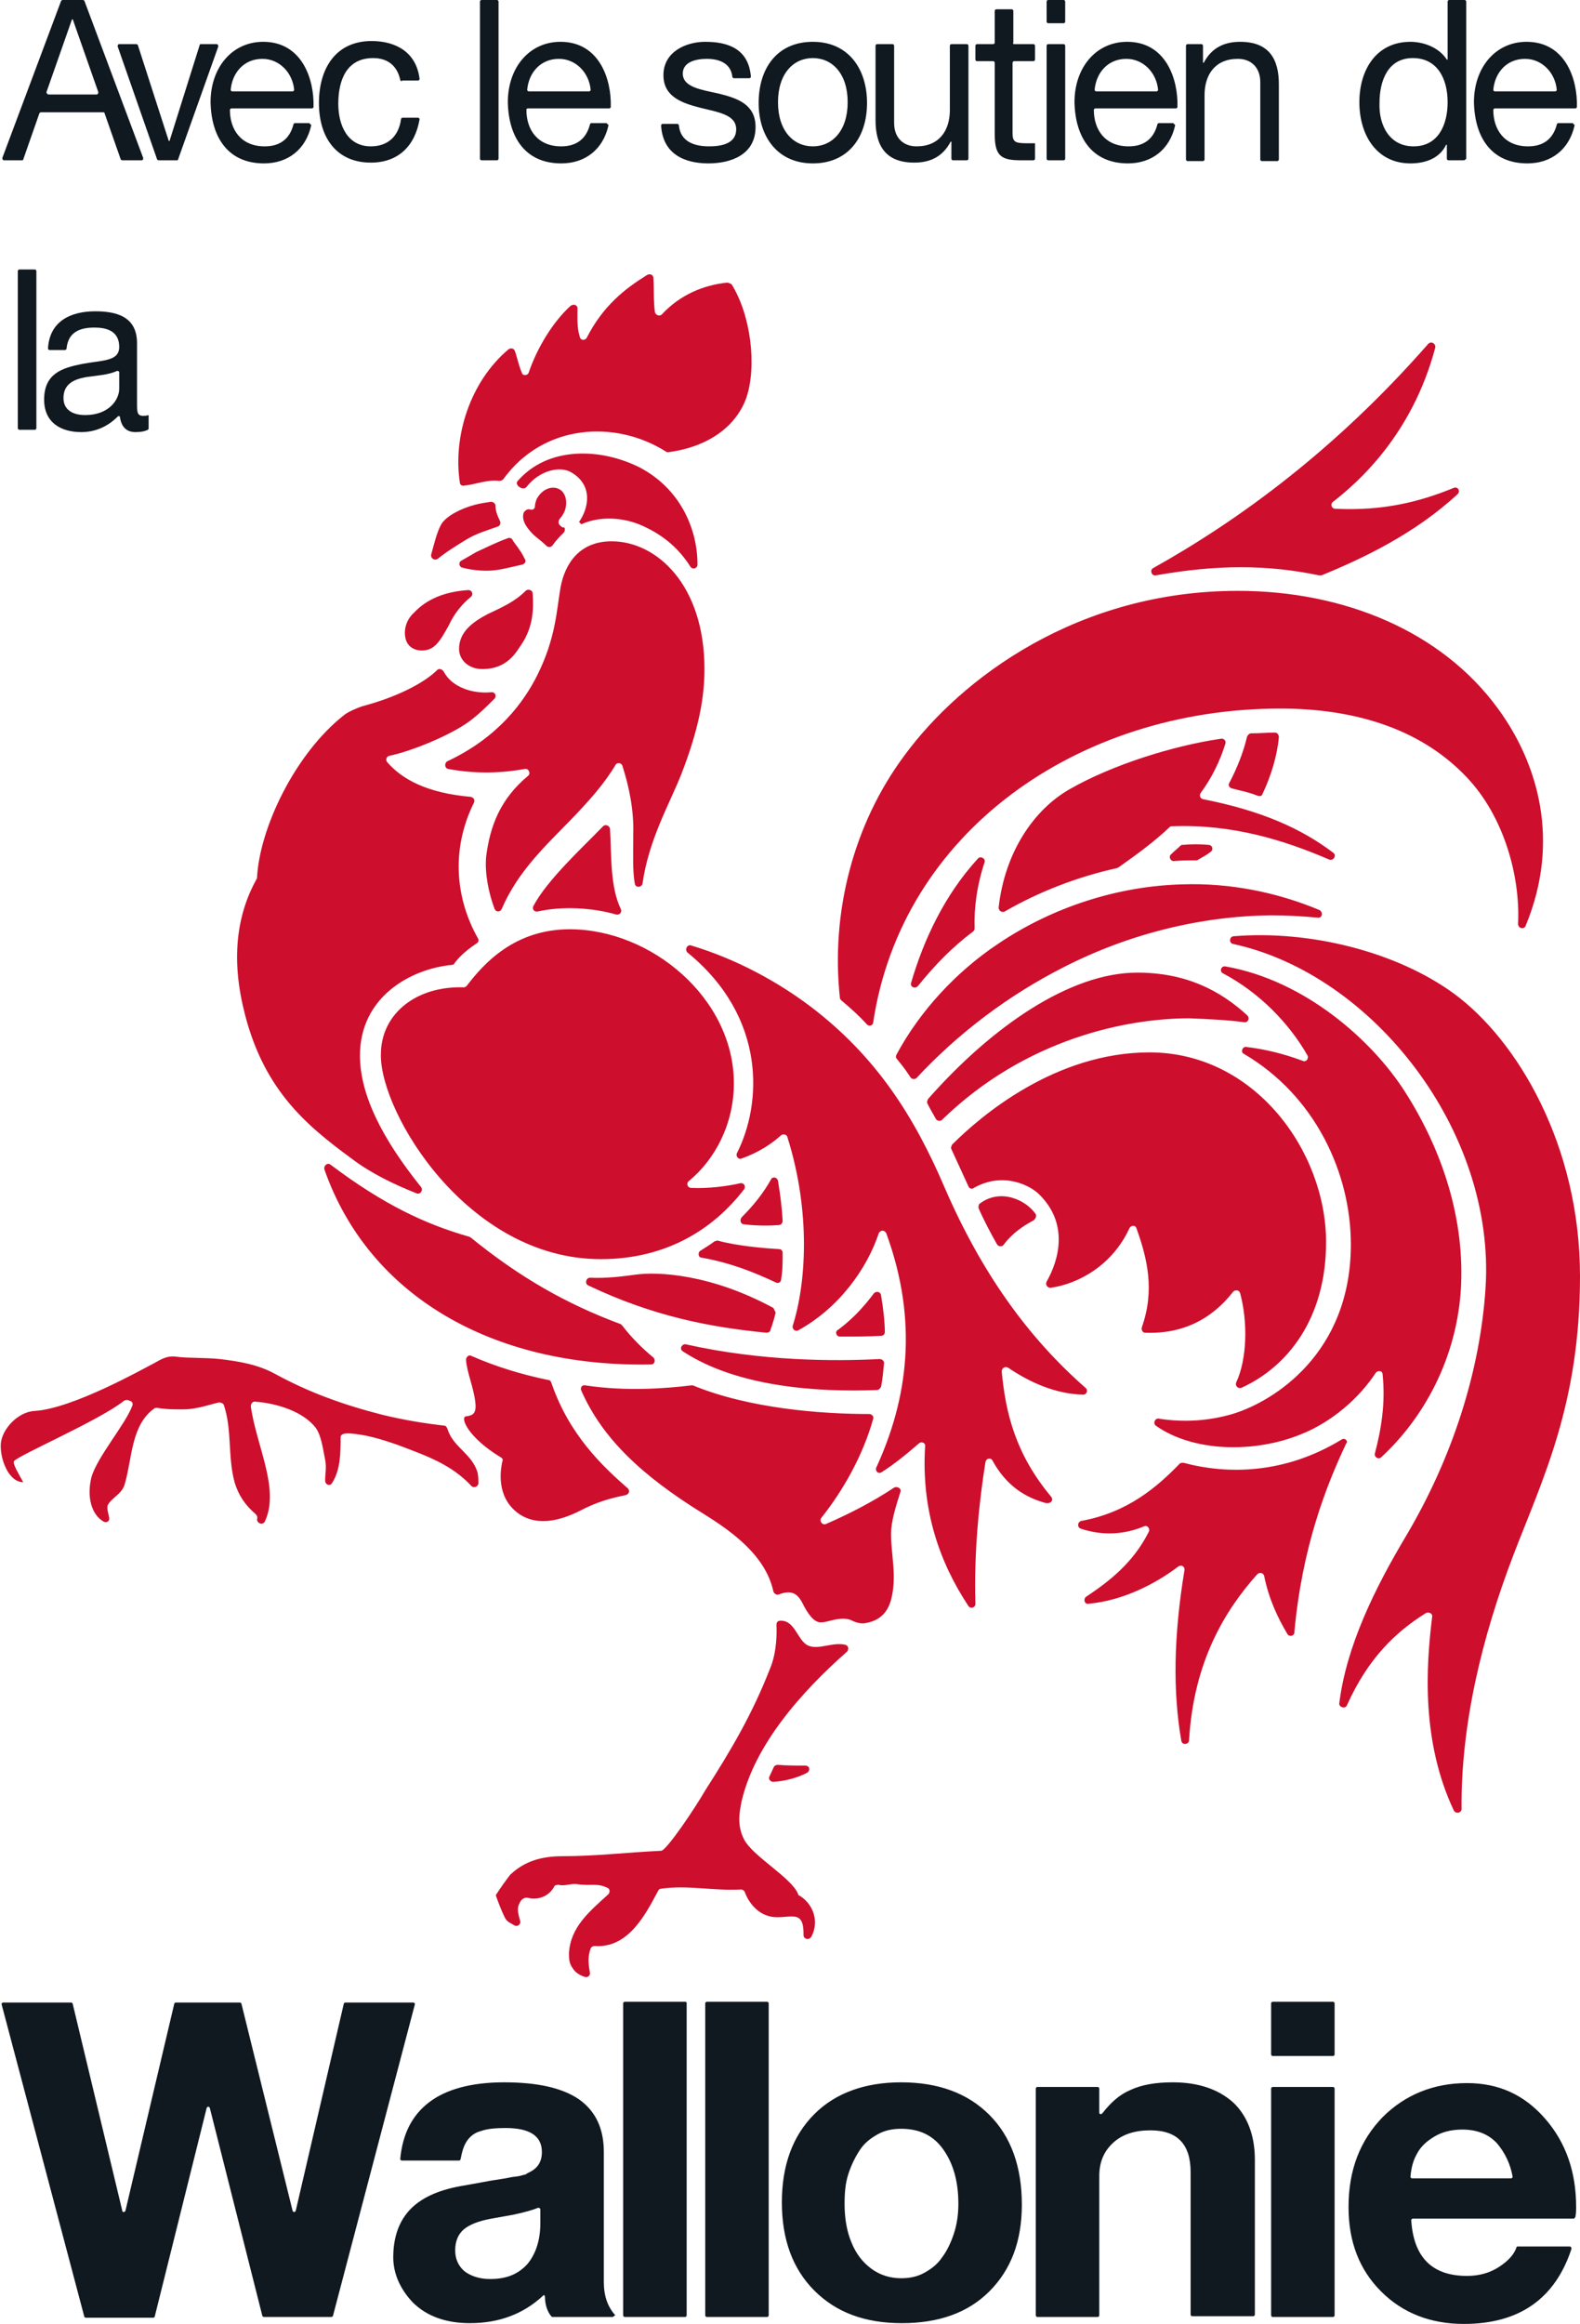<svg version="1.1" id="Calque_1" xmlns="http://www.w3.org/2000/svg" x="0" y="0" viewBox="0 0 204.1 300.1" xml:space="preserve"><style>.st1{fill:#101820}</style><path d="M67.1 62.9l.2.1c.2.1.5.1.7-.1 1.6-2.1 4.3-2.8 5.8-1.9 2.9 1.7 2.2 4.7 1 6.4l.3.3c2.4-1.1 5.5-.9 7.9.2 2.9 1.3 4.8 3.1 6.2 5.3.3.4.9.2.9-.3 0-4.7-2.3-9.8-7.4-12.5-5.1-2.6-12-2.8-15.9 1.8-.1.2 0 .5.3.7m-6.9 6.8c1.3-.8 2.7-1.2 4.1-1.7.3-.1.4-.4.3-.7-.3-.6-.6-1.3-.6-2 0-.3-.3-.5-.6-.5-.6.1-1.4.2-2.1.4-1.9.5-3.7 1.5-4.3 2.5-.6 1.1-.9 2.5-1.3 3.9-.1.5.4.8.8.6 1.1-.9 2.4-1.7 3.7-2.5zm.6 33.2c-5.7-.5-8.9-2.3-10.8-4.5-.2-.3-.1-.7.3-.8 2.9-.6 8-2.7 10.4-4.5 1.2-.9 2.2-1.9 3.2-2.9.3-.4 0-.9-.5-.8-2.3.2-5-.6-6.1-2.7-.2-.3-.6-.4-.8-.2-1.8 1.8-5.5 3.6-9.7 4.7-.6.2-1.8.7-2.3 1.1-6.4 5-11 14.7-11.3 21.1l-.1.2c-1.6 2.9-3.6 8.2-1.7 16.4 2.4 10.5 8 15.2 14 19.6 2.5 1.9 5.4 3.3 8.4 4.5.5.2.9-.4.6-.8-4.9-6.1-7.9-11.8-7.9-17 0-7.6 6.6-11.2 11.9-11.7.1 0 .3-.1.3-.2.8-1.1 2-2 2.9-2.6.2-.1.3-.4.1-.7-2.8-5-3.5-11.3-.5-17.4.2-.4 0-.7-.4-.8zm33.1-66.4c-2.9.3-6 1.5-8.4 4.1-.3.3-.8.1-.9-.3-.2-1.4-.1-3.1-.2-4.4 0-.4-.4-.6-.8-.4-2.9 1.8-5.7 4-7.8 8.1-.2.4-.8.4-.9-.1-.4-1.2-.3-2.6-.3-3.7 0-.4-.5-.6-.9-.3-2.3 2.1-4.3 5.4-5.4 8.6-.1.4-.8.5-.9 0-.4-.9-.6-2-.9-2.8-.1-.3-.5-.4-.8-.2-5 4.2-7.2 11.3-6.3 17.2 0 .3.3.5.6.4 1.3-.1 2.9-.8 4.5-.6.2 0 .4-.1.5-.2 5.2-7.2 14.5-7.7 21-3.6.1.1.2.1.3.1 5.3-.7 8.8-3.4 10.1-7 1.4-4.1.6-10.7-1.9-14.7-.2-.1-.4-.2-.6-.2zM72.3 67.8c-.2-.2-.2-.5 0-.8.2-.2.4-.5.6-.9.5-1.2.2-2.6-.8-3-1-.4-2.2.2-2.8 1.4-.1.3-.2.6-.2.9 0 .3-.3.5-.6.4-.3-.1-.5 0-.8.3-.2.4-.2 1 .2 1.7.3.5.8 1.1 1.3 1.5.5.4 1 .8 1.4 1.2.2.2.6.2.8-.1.4-.6.9-1.1 1.4-1.6.2-.2.2-.5.1-.7-.2.1-.4-.1-.6-.3zm-3.5 8.8c0-.4-.6-.6-.9-.3-1.4 1.4-3 2.1-4.9 3-2.1 1.1-3.7 2.4-3.7 4.5 0 1.4 1.2 2.6 3 2.6 1.9 0 3.5-.7 4.8-2.8 1.6-2.2 1.9-4.4 1.7-7zm-16.5 5.1c0 1.7 1.1 2.3 2.2 2.3 1.6 0 2.3-1.1 3.5-3.3.7-1.5 1.7-2.7 2.8-3.6.4-.3.2-.9-.3-.9-3.1.2-5.4 1.2-7 2.9-.8.7-1.2 1.7-1.2 2.6zm7.3-9.3c-.4.2-.3.8.1.9 1.5.4 3.3.5 4.5.3.8-.1 2.4-.5 3.3-.7.3-.1.5-.4.3-.7-.2-.4-.4-.8-.7-1.2-.3-.5-.7-.9-.9-1.3-.1-.2-.4-.3-.6-.2-1.4.5-2.8 1.2-4.1 1.8-.5.3-1.2.7-1.9 1.1zm112.6 37.7c-4.1-3.1-9.2-5.4-16.8-6.9-.4-.1-.5-.5-.3-.8 1.4-1.9 2.5-4.1 3.2-6.4.1-.3-.2-.7-.6-.6-6.2.9-14.1 3.4-19.5 6.5-4.6 2.6-8.4 8.1-9.2 15.3 0 .4.4.7.8.5 4.5-2.6 9.5-4.5 14.5-5.6l.2-.1c2.4-1.7 4.6-3.3 6.6-5.2.1-.1.2-.1.3-.1 7.8-.3 14.5 1.8 20.3 4.3.6.2 1-.6.5-.9zm-94.3-3.4c-2.6 2.7-7.2 6.9-9 10.3-.2.4.1.8.6.7 3.1-.7 7-.5 10.1.4.4.1.8-.3.6-.7-1.4-2.9-1.2-6.9-1.4-10.4-.1-.4-.6-.6-.9-.3zm-14 10.7c.2.4.7.4.9 0 2.1-4.9 5.7-8.2 9-11.6 2.3-2.4 4.2-4.5 5.7-7 .2-.4.8-.3.9.1.9 2.8 1.5 5.8 1.4 8.9 0 2.6-.1 4.6.2 6.3.1.6.9.5 1 0 .8-5.7 3.5-10.3 5-14.1 2.3-5.9 3-10 3-13.6 0-10.9-6.2-16.5-12-16.5-4 0-6 2.7-6.6 6-.5 2.9-.6 6.5-3 11.3-1.7 3.4-5 8-11.6 11.1-.4.2-.4.9.1 1 3.8.7 7.1.5 9.9 0 .5-.1.8.6.4.9-3.6 3-4.9 6.5-5.4 10.4-.2 2.1.3 4.7 1.1 6.8zM174 220.2c-.2.5-1 .3-1-.2.9-7.4 4.6-14.9 8.6-21.6 6-10.1 9.6-21.3 10.3-32.1 1.3-20.3-14.6-40.5-32.6-44.4-.6-.1-.5-1 .1-1 9.8-.8 21 2 28.4 7.4 8.2 6 16.3 19.6 16.3 36.5 0 16.5-4.8 26.1-8.6 36-4.1 10.7-6.8 22-6.7 32.8 0 .5-.7.7-1 .2-4.2-8.9-3.6-18.5-2.8-25 .1-.4-.4-.7-.8-.5-4 2.5-7.5 5.9-10.2 11.9zm14.7-53.5c.6-9.2-2.4-18.2-7.2-25.7-4.2-6.6-12.9-14.4-23.2-16.2-.6-.1-.8.7-.3.9 4.7 2.5 8.5 6.4 10.9 10.6.2.4-.2.9-.6.7-2.4-.9-4.8-1.5-7.3-1.8-.5-.1-.8.7-.3.9 9.2 5.4 13.8 15.4 13.8 24.6 0 14.1-10 20.3-15.3 21.9-3.1.9-6.3 1.1-9.5.6-.5-.1-.8.6-.4.9 4.8 3.4 12.7 3.6 18.8 1.1 4-1.6 7.5-4.7 9.6-7.9.3-.4.9-.3.9.2.4 3.7-.2 7.2-1 10.2-.1.5.5.8.8.5 4.7-4.3 9.6-11.7 10.3-21.5zm-15.4 19.2c-7.4 4.5-14.8 4.5-20.4 3-.2 0-.4 0-.5.1-2.9 3-6.7 6.3-12.7 7.4-.5.1-.6.8-.1 1 3 1 5.8.7 8.2-.3.4-.2.8.3.6.7-2 4-5.1 6.4-8.1 8.4-.4.3-.2 1 .3.9 4.5-.4 8.7-2.6 11.6-4.8.4-.3.9 0 .8.5-1.4 8.5-1.5 15.7-.4 22 .1.6 1 .5 1-.1.6-10.1 4.6-16.7 8.8-21.4.3-.3.8-.2.9.2.6 3 1.8 5.5 3 7.5.2.4.9.3.9-.2 1-11 4.1-18.9 6.7-24.4.3-.3-.2-.8-.6-.5zm-37.5 7.4c-4.6-5.5-5.9-10.8-6.4-16.2 0-.4.4-.7.8-.5 2.8 1.9 6.1 3.4 9.7 3.5.5 0 .7-.6.3-.9-7.4-6.5-13.4-14.8-18.2-25.9-3.9-9.1-8.8-16.9-17.4-23.4-4-3-9.3-6-15.3-7.8-.5-.2-.9.5-.5.9 10.3 8.4 9.6 19.6 6.4 25.9-.2.4.2.9.6.7 2.3-.8 4-2 5.1-3 .3-.2.7-.1.8.2 3.1 9.8 2.4 19.1.7 24.4-.1.4.3.8.7.6 5.3-2.9 8.9-8 10.4-12.5.2-.5.8-.5 1 0 4.2 11.5 2.7 21.5-1.3 30.2-.2.5.3.9.7.6 1.6-1 3.3-2.4 4.8-3.7.3-.3.9-.1.8.4-.5 8.3 1.9 15 5.6 20.6.3.4.9.2.9-.3-.2-6.8.5-13.3 1.3-18.3.1-.5.7-.6.9-.2 1.8 3.3 4.3 4.8 6.9 5.5.7.1 1-.4.7-.8zm-20.7 13.3c.8-3 0-5.8 0-8.5 0-1.6.6-3.5 1.2-5.4.2-.5-.4-.8-.8-.6-2.7 1.8-5.8 3.4-8.8 4.7-.5.2-.9-.4-.6-.8 2.8-3.5 5.4-8.1 6.7-12.8.1-.3-.2-.6-.5-.6-6.2 0-15.5-.7-22.8-3.7h-.2c-3.3.4-8.4.8-13.7 0-.4-.1-.7.3-.5.7 2.7 6.1 7.7 10.9 15.8 15.9 3.7 2.3 8 5.4 9 10 .1.3.4.5.7.4 1.6-.6 2.4-.2 3.1 1.2.6 1.2 1.4 2.4 2.3 2.4.7 0 1-.2 2.1-.4.7-.1 1.3-.1 1.8.1.8.4 1.4.5 1.9.4 1.7-.3 2.8-1.2 3.3-3zm-34-14.4c-3.2-2.8-7.6-6.9-9.9-13.7-.1-.2-.2-.3-.4-.3-3.4-.7-6.7-1.7-9.9-3.1-.3-.2-.7.1-.7.5.1 1.6 1 3.6 1.2 5.5.2 1.6-.5 1.7-1.2 1.8-.8.1.2 2.7 4.5 5.3.2.1.3.3.2.5-.4 1.7-.6 5 2.3 6.9 1.9 1.2 4.5 1.2 8.1-.7 1.8-.9 3.4-1.4 5.4-1.8.6-.1.7-.6.4-.9zm3.3-16.9c-1.6-1.3-3.1-2.9-4-4.1l-.2-.2c-7-2.6-13-6-19.4-11.2l-.2-.1c-5.6-1.6-11-4.1-17.9-9.3-.4-.3-.9.1-.8.6 5.7 16.3 21.7 25.6 42.2 25.2.5 0 .6-.6.3-.9zm24.1-2.7c1.6 0 3.7 0 5.3-.1.3 0 .5-.2.5-.5 0-1.2-.2-3.1-.5-4.8-.1-.4-.6-.5-.9-.2-1.2 1.6-2.6 3.2-4.6 4.7-.5.2-.3.9.2.9zM76 166c8.4 4 15.8 5.4 23 6.1.2 0 .5-.1.5-.3.3-.8.5-1.5.7-2.3l-.3-.6c-8.1-4.4-15-4.7-17.8-4.3-1.5.2-3.6.5-5.9.4-.5 0-.7.8-.2 1zm14.6-3.6c3.9.7 6.8 1.9 9.6 3.2.3.2.7 0 .7-.4.2-1.1.2-2.2.2-3.4 0-.3-.2-.5-.5-.5-1.8-.1-5.4-.4-7.9-1.1-.2 0-.3.1-.4.1-.5.4-1.2.8-1.8 1.2-.4.2-.3.9.1.9zm23 13.1c-5.7.3-15.2.3-25-1.9-.5-.1-.9.6-.4.9 7 4.6 17.3 5.3 25.1 5 .2 0 .4-.2.5-.4.2-.8.3-2.1.4-3.1 0-.3-.3-.5-.6-.5zm-17.5-17.4c1.6.2 3.2.2 4.5.1.3 0 .5-.3.5-.5-.1-1.8-.3-3.4-.6-5.2-.1-.5-.7-.6-.9-.2-1 1.8-2.3 3.4-3.8 4.9-.3.4-.1.9.3.9zm-18.5 4.5c8.4 0 14.5-3.8 18.5-9 .3-.4 0-.9-.5-.8-1.7.4-4.2.7-6.3.6-.5 0-.7-.6-.3-.9 3.4-2.8 5.8-7.4 5.8-12.6 0-11-10.7-19.9-21.2-19.9-7.1 0-11.1 4.4-13.3 7.3-.1.1-.2.2-.4.2-6-.2-10.7 3.3-10.7 8.7-.1 7.5 11.2 26.4 28.4 26.4zm87.8-71.1c9.2 0 17.9 2.4 24 8.8 4.9 5.1 7 12.9 6.7 19 0 .6.8.8 1 .2 4.5-10.9 1.6-20.9-3.6-28-7.3-10-19.9-15.2-33.6-15.2-20.6 0-35.7 11.2-43.1 21.3-6.6 8.9-9.5 20.3-8.3 31.3 0 .1.1.2.2.3 1.2 1 2.3 2 3.3 3.1.3.3.8.1.8-.3 3.7-24.5 26.4-40.5 52.6-40.5zm-16.1-17.2c7.9-1.4 14.4-1.4 21.1 0h.3c5.4-2.2 12.1-5.4 17.6-10.5.4-.4 0-1-.5-.8-4.4 1.8-9.1 3-15.3 2.7-.5 0-.7-.6-.3-.9 3.2-2.5 10.2-8.6 13.2-19.9.1-.5-.5-.9-.9-.5-12 13.7-24.5 22.8-35.6 29-.4.3-.1 1 .4.9zm-23 36.6c-4.3 4.7-7 10.5-8.6 16-.2.5.5.9.9.4 2.1-2.6 4.4-5 7.1-7 .1-.1.2-.2.2-.4-.1-2.6.3-5.6 1.3-8.6.1-.5-.6-.8-.9-.4zm36.8-8.4c1.1-2.3 1.9-5 2.1-7.3 0-.3-.2-.6-.5-.6-1 0-2 .1-3.1.1-.2 0-.4.2-.5.4-.5 2.1-1.3 4.1-2.3 6-.2.3 0 .6.3.7 1.1.3 2.2.5 3.2.9.5.2.7.1.8-.2zm-7 6.6c-1.1-.1-2.2-.1-3.3 0-.1 0-.2 0-.3.1-.3.3-.8.7-1.2 1.1-.4.3-.1.9.3.9 1-.1 2.1-.1 2.9-.1.1 0 .2 0 .3-.1.5-.3 1.1-.6 1.6-1 .4-.3.2-.9-.3-.9zm8.1 9.1c1.8 0 3.9.1 6 .3.6.1.8-.7.2-1-5.5-2.3-11.6-3.5-17.6-3.3-8.3.2-16.8 2.9-23.9 7.7-5.4 3.6-10.1 8.7-13.1 14.3-.1.2-.1.4.1.6.4.5.9 1.1 1.3 1.7l.4.6c.2.3.6.3.8.1 5.4-5.8 11.9-10.7 19-14.3 8.4-4.3 17.7-6.6 26.8-6.7zm-3.5 13.8c.5.1.8-.5.4-.9-3.5-3.2-7.9-5.5-14.2-5.5-8.7 0-18.8 7-27 16.3-.1.2-.2.4-.1.6.3.6.7 1.3 1.1 2 .2.3.6.3.8.1 10.9-10.6 24.1-13.1 31.9-13.1 2.5.1 4.8.2 7.1.5zm-1 46.5c-.2.4.2.9.7.7 5.9-2.7 10.9-8.9 10.9-18.8 0-11.7-9.2-24.5-22.8-24.5-12.2 0-21.8 8.2-25.5 11.9-.1.2-.2.4-.1.6.7 1.5 1.5 3.3 2.2 4.8.1.3.5.4.7.2 3.9-2.2 7.4-.2 8.4.8 3.9 3.8 2.6 8.5 1 11.3-.2.4.1.8.5.8 3.6-.5 8-2.9 10.2-7.7.2-.4.8-.4.9 0 1.4 3.9 2.4 8 .7 12.8-.1.3.1.7.4.7 4.8.2 8.6-1.7 11.4-5.3.3-.3.8-.2.9.2 1 3.7.9 8.5-.5 11.5zm-25.9-21.7c-1.2-1.8-4.5-3.4-7.2-1.4-.2.1-.2.4-.2.6.7 1.6 1.6 3.3 2.4 4.7.2.3.6.3.8.1 1.2-1.6 2.6-2.5 3.9-3.2.3-.2.4-.6.3-.8zm-72.1 33.4c-.7-2.5-3.2-3.3-3.9-5.7-.1-.2-.2-.4-.4-.4-2.6-.3-5.1-.7-8-1.4-5.1-1.3-9.5-2.9-13.9-5.3-2.2-1.2-4.6-1.6-7.1-1.9-1.9-.2-4.2-.1-5.6-.3-1.4-.2-2.2.5-3.2 1s-10.2 5.7-15.1 6c-2.2.1-4.3 2.4-4.4 4.3-.1 1.9 1 4.9 2.9 4.9-.5-.9-1.4-2.4-1.2-2.7.4-.7 11.1-5.3 14.2-7.8.1-.1.3-.1.5-.1.1 0 .2.1.3.1.3.1.4.4.3.6-.8 2.3-4.6 6.7-5.3 9.3-.6 2.5 0 4.8 1.6 5.7.4.2.8-.1.7-.5-.1-.6-.3-1.1-.2-1.6.5-1 1.8-1.4 2.2-2.7 1-3.4.8-7.6 3.8-9.8.1-.1.3-.1.4-.1 1.1.2 2.2.2 3.3.2 1.9 0 3.7-.7 4.7-.9.2 0 .5.1.6.3 1.1 3.2.5 6.7 1.4 10 .5 1.7 1.4 3 2.7 4.1.2.2.3.4.2.7 0 .5.7.8 1 .3 2-4.2-1.1-9.8-1.8-14.9 0-.3.2-.6.5-.6 2.9.2 6.3 1.3 7.9 3.4.7 1 .9 2.6 1.2 4.1.2 1 0 1.8 0 2.7 0 .5.6.8.9.3 1.1-1.7 1.1-4 1.1-5.9 0-.5.7-.5 1-.5 2.2.1 4.4.8 6.4 1.5 3.7 1.4 6.9 2.5 9.5 5.3.3.3.8.1.9-.3 0-.3 0-.9-.1-1.4zM104 228c-1.2 0-2.5 0-3.5-.1-.2 0-.4.1-.5.2-.2.4-.4.9-.6 1.3-.2.3.1.7.5.7 1.5-.1 3.1-.5 4.4-1.2.4-.3.3-.9-.3-.9zm-7.9 9.5c1.1 2.2 6.2 5 7 7.1 0 .1.1.2.2.2 1.9 1.2 2.5 3.5 1.5 5.3-.3.5-1 .3-1-.2 0-1.2-.1-2.3-1.2-2.4-1-.1-2.2.3-3.4-.1-1.4-.4-2.5-1.7-3-3.1-.1-.2-.3-.3-.5-.3-3.5.2-6.9-.6-10.3-.1-.2 0-.3.1-.4.3-1.7 3.2-3.9 7.4-8.2 7.1-.2 0-.4.1-.5.3-.4 1.1-.3 2-.1 3.1.1.4-.3.7-.6.6-.7-.2-1.3-.6-1.6-1.1-.5-.7-.5-1.2-.5-2 .2-3.4 2.7-5.4 5.1-7.6.2-.2.2-.7-.1-.8-1.4-.7-2.2-.2-4-.5-.7-.1-1.6.3-2.3.1-.2 0-.5 0-.6.2-.6 1.2-2 1.8-3.3 1.5-.7-.2-1.1.4-1.2.7-.4.7-.1 1.5.1 2.3.1.4-.4.8-.8.5-.5-.3-.9-.4-1.2-1-.4-.8-.9-2.1-1.1-2.7-.1-.1 0-.3.1-.4.3-.5 1.3-1.9 1.7-2.4 1.9-1.8 4.1-2.4 6.8-2.4 4.1 0 8.5-.5 12.7-.7.7 0 4.5-5.7 5.7-7.8 3.4-5.3 6.1-9.9 8.4-15.8.6-1.4.9-3.5.8-5.6 0-.3.2-.5.4-.5 2-.2 2.3 2.6 3.7 3.2 1.3.6 3.2-.5 4.8-.1.4.1.5.6.2.9-5.9 5.2-11.9 12-13.6 19.3-.3 1.5-.6 3.1.3 4.9z" fill="#ce0e2d"/><path class="st1" d="M42.8 299.2h-8.7c-.1 0-.2-.1-.2-.1l-6.8-26.9c-.1-.2-.3-.2-.4 0L20 299.1c0 .1-.1.2-.2.2h-8.7c-.1 0-.2-.1-.2-.1L.2 258.8c0-.1.1-.2.2-.2h8.8c.1 0 .2.1.2.2l6.4 26.7c0 .2.3.2.4 0l6.3-26.7c0-.1.1-.2.2-.2H31c.1 0 .2.1.2.2l6.6 26.7c.1.2.3.2.4 0l6.2-26.7c0-.1.1-.2.2-.2h8.8c.1 0 .2.1.2.2L43 299.1s-.1.1-.2.1zM79.1 299.2h-7.7c-.1 0-.1 0-.2-.1-.5-.6-.8-1.5-.8-2.5 0-.2-.2-.3-.3-.1-2.5 2.3-5.6 3.5-9.4 3.5-3.1 0-5.6-.9-7.4-2.7-1.6-1.7-2.5-3.7-2.5-5.8 0-2.7.8-4.8 2.3-6.3 1.5-1.5 3.8-2.5 7-3l3.3-.6c1.2-.2 2-.3 2.4-.4.4-.1.8-.1 1.3-.2.4-.1.7-.2.8-.2.1-.1.3-.2.7-.4.9-.5 1.4-1.3 1.4-2.5 0-2.1-1.6-3.1-4.7-3.1-1.3 0-2.4.1-3.2.4-.8.2-1.4.7-1.8 1.3-.4.6-.6 1.3-.8 2.3 0 .1-.1.2-.2.2h-7.4c-.1 0-.2-.1-.2-.2.3-3.2 1.5-5.6 3.7-7.3 2.2-1.7 5.5-2.6 9.7-2.6 4.3 0 7.5.7 9.7 2.2 2.1 1.5 3.2 3.7 3.2 6.8v16.8c0 1.8.5 3.2 1.5 4.3-.2 0-.2.2-.4.2zm-9.3-12.1v-1.8c0-.1-.1-.2-.3-.2-.7.3-1.8.6-3.2.9l-2.8.5c-1.7.3-2.9.8-3.6 1.4-.7.6-1.1 1.5-1.1 2.7 0 1.1.4 2 1.2 2.7.8.6 1.9 1 3.3 1 2.1 0 3.6-.6 4.8-1.9 1.1-1.3 1.7-3.1 1.7-5.3zM88.7 258.7V299c0 .1-.1.2-.2.2h-7.8c-.1 0-.2-.1-.2-.2v-40.3c0-.1.1-.2.2-.2h7.8c.2 0 .2.1.2.2zM99.3 258.7V299c0 .1-.1.2-.2.2h-7.8c-.1 0-.2-.1-.2-.2v-40.3c0-.1.1-.2.2-.2h7.8c.1 0 .2.1.2.2zM116.4 268.9c4.8 0 8.6 1.4 11.4 4.2 2.8 2.8 4.2 6.7 4.2 11.6 0 4.7-1.4 8.4-4.2 11.2-2.8 2.8-6.6 4.1-11.3 4.1-4.8 0-8.5-1.4-11.3-4.2-2.8-2.8-4.2-6.6-4.2-11.4 0-4.8 1.4-8.6 4.2-11.4 2.7-2.7 6.5-4.1 11.2-4.1zm0 6c-1.1 0-2.1.2-3 .7-.9.5-1.7 1.1-2.3 2-.6.9-1.1 1.9-1.5 3.1-.4 1.2-.5 2.5-.5 3.9 0 1.9.3 3.6.9 5 .6 1.5 1.5 2.6 2.6 3.4 1.1.8 2.4 1.2 3.8 1.2 1.1 0 2.1-.2 3-.7.9-.5 1.7-1.1 2.3-2 .6-.8 1.1-1.8 1.5-3 .4-1.2.6-2.5.6-3.9 0-3-.7-5.3-2-7.1-1.3-1.8-3.1-2.6-5.4-2.6zM134 269.5h7.8c.1 0 .2.1.2.2v3.1c0 .2.2.3.4.1 1.1-1.4 2.2-2.4 3.6-3 1.5-.7 3.3-1 5.5-1 3.3 0 5.9.9 7.8 2.6 1.8 1.7 2.8 4.2 2.8 7.4v20c0 .1-.1.2-.2.2H154c-.1 0-.2-.1-.2-.2v-18.4c0-3.6-1.7-5.4-5.2-5.4-2 0-3.6.5-4.8 1.6-1.2 1.1-1.8 2.5-1.8 4.3v18c0 .1-.1.2-.2.2H134c-.1 0-.2-.1-.2-.2v-29.3c0-.1.1-.2.2-.2zM172.4 258.7v6.6c0 .1-.1.2-.2.2h-7.8c-.1 0-.2-.1-.2-.2v-6.6c0-.1.1-.2.2-.2h7.8c.1 0 .2.1.2.2zm0 11V299c0 .1-.1.2-.2.2h-7.8c-.1 0-.2-.1-.2-.2v-29.3c0-.1.1-.2.2-.2h7.8c.1 0 .2.1.2.2zM203.3 286.5h-20.8c-.1 0-.2.1-.2.2.3 4.8 2.7 7.2 7.2 7.2 1.6 0 3-.4 4.2-1.2 1.2-.8 1.9-1.6 2.2-2.5 0-.1.1-.1.2-.1h6.7c.1 0 .2.1.2.3-2.1 6.4-6.7 9.7-13.9 9.7-4.3 0-7.9-1.4-10.7-4.2-2.8-2.8-4.2-6.4-4.2-10.9 0-4.8 1.5-8.6 4.4-11.6 2.9-2.9 6.6-4.4 10.9-4.4 4.1 0 7.4 1.5 10.1 4.6 2.7 3.1 4 6.9 4 11.4 0 .4 0 .8-.1 1.3-.1.1-.1.2-.2.2zM188.9 275c-1.4 0-2.6.3-3.6.9-1 .6-1.8 1.3-2.3 2.3-.5.9-.7 1.8-.8 2.9 0 .1.1.2.2.2h12.8c.1 0 .2-.1.2-.2-.3-1.7-1-3.1-2-4.3-1.1-1.2-2.6-1.8-4.5-1.8z"/><g><path class="st1" d="M8.1 0h2.6c.1 0 .2.1.2.1l7.6 20.3c0 .1 0 .3-.2.3h-2.5c-.1 0-.2-.1-.2-.1l-2.1-6c0-.1-.1-.1-.2-.1h-8c-.1 0-.2.1-.2.1l-2.1 6c0 .1-.1.1-.2.1H.5c-.1 0-.2-.1-.2-.3L7.9.1S8 0 8.1 0zM6.3 12.2h6.2c.1 0 .2-.1.2-.3L9.4 2.5h-.1L6 11.9c0 .1.1.3.3.3zM22.8 20.7h-2.3c-.1 0-.2-.1-.2-.1L15.2 6c0-.1 0-.3.2-.3h2.2c.1 0 .2.1.2.1l4 12.4h.1l3.9-12.4c0-.1.1-.1.2-.1h2c.1 0 .2.1.2.3L23 20.6c0 .1-.1.1-.2.1zM40 16c.1 0 .2.1.2.2-.7 3.1-3 4.9-6.1 4.9-4.6 0-6.8-3.3-6.9-7.9 0-4.5 2.8-7.8 6.8-7.8 5 0 6.6 4.8 6.5 8.4 0 .1-.1.2-.2.2H29.9c-.1 0-.2.1-.2.2 0 2.5 1.4 4.7 4.5 4.7 1.9 0 3.2-.9 3.7-2.8 0-.1.1-.2.2-.2H40zm-2.2-4.2c.1 0 .2-.1.2-.2-.2-2.2-1.9-4-4.1-4-2.4 0-3.9 1.8-4.1 4 0 .1.1.2.2.2h7.8zM51.9 10.5c-.1 0-.2-.1-.2-.2-.4-1.8-1.6-2.8-3.5-2.8-3.4 0-4.5 2.8-4.5 5.9 0 2.8 1.2 5.5 4.2 5.5 2.2 0 3.6-1.3 3.9-3.5 0-.1.1-.2.2-.2h2c.1 0 .2.1.2.2-.6 3.5-2.8 5.6-6.3 5.6-4.4 0-6.7-3.2-6.7-7.7s2.2-8 6.8-8c3.2 0 5.8 1.5 6.2 4.9 0 .1-.1.2-.2.2h-2.1zM62.2 0h2c.1 0 .2.1.2.2v20.3c0 .1-.1.2-.2.2h-2c-.1 0-.2-.1-.2-.2V.2c0-.1.1-.2.2-.2zM78.4 16c.1 0 .2.1.2.2-.7 3.1-3 4.9-6.1 4.9-4.6 0-6.8-3.3-6.9-7.9 0-4.5 2.8-7.8 6.8-7.8 5 0 6.6 4.8 6.5 8.4 0 .1-.1.2-.2.2H68.3c-.2 0-.3 0-.3.2 0 2.5 1.4 4.7 4.5 4.7 1.9 0 3.2-.9 3.7-2.8 0-.1.1-.2.2-.2h2zm-2.3-4.2c.1 0 .2-.1.2-.2-.2-2.2-1.9-4-4.1-4-2.4 0-3.9 1.8-4.1 4 0 .1.1.2.2.2h7.8zM87.5 16c.1 0 .2.1.2.2.2 2.1 2 2.7 3.9 2.7 1.5 0 3.5-.3 3.5-2.2 0-1.9-2.3-2.2-4.7-2.8-2.3-.6-4.7-1.4-4.7-4.2 0-3 2.9-4.3 5.4-4.3 3.1 0 5.6 1 5.9 4.5 0 .1-.1.2-.2.2h-2c-.1 0-.2-.1-.2-.2-.2-1.8-1.8-2.3-3.3-2.3-1.4 0-3.1.4-3.1 1.9 0 1.8 2.5 2.1 4.7 2.6 2.4.6 4.7 1.4 4.7 4.3 0 3.6-3.2 4.7-6.1 4.7-3.2 0-5.9-1.3-6.1-4.9 0-.1.1-.2.2-.2h1.9zM105 5.4c4.6 0 7 3.5 7 7.9s-2.4 7.8-7 7.8-7-3.5-7-7.8c0-4.5 2.4-7.9 7-7.9zm0 13.5c2.5 0 4.5-2 4.5-5.7s-2-5.7-4.5-5.7-4.5 2-4.5 5.7 2 5.7 4.5 5.7zM124.9 20.7h-1.8c-.1 0-.2-.1-.2-.2v-2.2h-.1c-1 1.9-2.6 2.7-4.7 2.7-3.8 0-5-2.3-5-5.5V5.9c0-.1.1-.2.2-.2h2c.1 0 .2.1.2.2v10c0 1.8 1.1 3 2.9 3 2.9 0 4.3-2 4.3-4.7V5.9c0-.1.1-.2.2-.2h2c.1 0 .2.1.2.2v14.6c0 .1-.1.2-.2.2zM131 5.7h2.5c.1 0 .2.1.2.2v1.8c0 .1-.1.2-.2.2H131c-.1 0-.2.1-.2.2v9.1c0 1.1.3 1.3 1.8 1.3h1.1v2c0 .1-.1.2-.2.2h-1.6c-2.5 0-3.4-.5-3.4-3.3V8.1c0-.1-.1-.2-.2-.2h-2.1c-.1 0-.2-.1-.2-.2V5.9c0-.1.1-.2.2-.2h2.1c.1 0 .2-.1.2-.2V1.4c0-.1.1-.2.2-.2h2c.1 0 .2.1.2.2v4.1c-.1.1 0 .2.1.2zM137.4 3h-2c-.1 0-.2-.1-.2-.2V.2c0-.1.1-.2.2-.2h2c.1 0 .2.1.2.2v2.6c0 .1-.1.2-.2.2zm-2 2.7h2c.1 0 .2.1.2.2v14.6c0 .1-.1.2-.2.2h-2c-.1 0-.2-.1-.2-.2V5.9c0-.1.1-.2.2-.2zM151.6 16c.1 0 .2.1.2.2-.7 3.1-3 4.9-6.1 4.9-4.6 0-6.8-3.3-6.9-7.9 0-4.5 2.8-7.8 6.8-7.8 5 0 6.6 4.8 6.5 8.4 0 .1-.1.2-.2.2h-10.4c-.1 0-.2.1-.2.2 0 2.5 1.4 4.7 4.5 4.7 1.9 0 3.2-.9 3.7-2.8 0-.1.1-.2.2-.2h1.9zm-2.2-4.2c.1 0 .2-.1.2-.2-.2-2.2-1.9-4-4.1-4-2.4 0-3.9 1.8-4.1 4 0 .1.1.2.2.2h7.8zM153.4 5.7h1.8c.1 0 .2.1.2.2v2.2h.1c1-1.9 2.6-2.7 4.7-2.7 3.8 0 5 2.3 5 5.5v9.7c0 .1-.1.2-.2.2h-2c-.1 0-.2-.1-.2-.2v-10c0-1.8-1.1-3-2.9-3-2.9 0-4.3 2-4.3 4.7v8.3c0 .1-.1.2-.2.2h-2c-.1 0-.2-.1-.2-.2V5.9c0-.1.1-.2.2-.2zM189.1 20.7h-2c-.1 0-.2-.1-.2-.2v-1.8h-.1c-.8 1.7-2.6 2.4-4.6 2.4-4.4 0-6.6-3.7-6.6-7.9s2.2-7.8 6.6-7.8c1.5 0 3.6.6 4.7 2.3h.1V.2c0-.1.1-.2.2-.2h2c.1 0 .2.1.2.2v20.3c-.1.1-.2.2-.3.2zm-6.5-1.8c3.2 0 4.4-2.8 4.4-5.7 0-3-1.3-5.7-4.5-5.7s-4.3 2.9-4.3 5.8c-.1 2.9 1.3 5.6 4.4 5.6zM203.2 16c.1 0 .2.1.2.2-.7 3.1-3 4.9-6.1 4.9-4.6 0-6.8-3.3-6.9-7.9 0-4.5 2.8-7.8 6.8-7.8 5 0 6.6 4.8 6.5 8.4 0 .1-.1.2-.2.2h-10.4c-.1 0-.2.1-.2.2 0 2.5 1.4 4.7 4.5 4.7 1.9 0 3.2-.9 3.7-2.8 0-.1.1-.2.2-.2h1.9zm-2.3-4.2c.1 0 .2-.1.2-.2-.2-2.2-1.9-4-4.1-4-2.4 0-3.9 1.8-4.1 4 0 .1.1.2.2.2h7.8zM2.5 34.8h2c.1 0 .2.1.2.2v20.3c0 .1-.1.2-.2.2h-2c-.1 0-.2-.1-.2-.2V35c0-.1.1-.2.2-.2zM19.2 55.3c0 .1 0 .1-.1.2-.4.2-.9.3-1.6.3-1.1 0-1.8-.6-2-1.9 0-.2-.2-.2-.3-.1-1.3 1.3-2.9 2-4.7 2-2.6 0-4.8-1.2-4.8-4.2 0-3.4 2.4-4.1 4.9-4.6 2.6-.5 4.8-.3 4.8-2.2 0-2.1-1.7-2.5-3.2-2.5-1.9 0-3.4.6-3.6 2.7 0 .1-.1.2-.2.2h-2c-.1 0-.2-.1-.2-.2.2-3.5 2.9-4.8 6.1-4.8 2.6 0 5.4.6 5.4 4.1V52c0 1.2 0 1.7.8 1.7.2 0 .4 0 .7-.1v1.7zm-3.8-7.2c0-.2-.2-.2-.3-.2-1 .5-2.6.6-4 .8-1.6.3-2.9.9-2.9 2.7 0 1.6 1.3 2.2 2.8 2.2 3.1 0 4.4-2 4.4-3.4v-2.1z"/></g></svg>